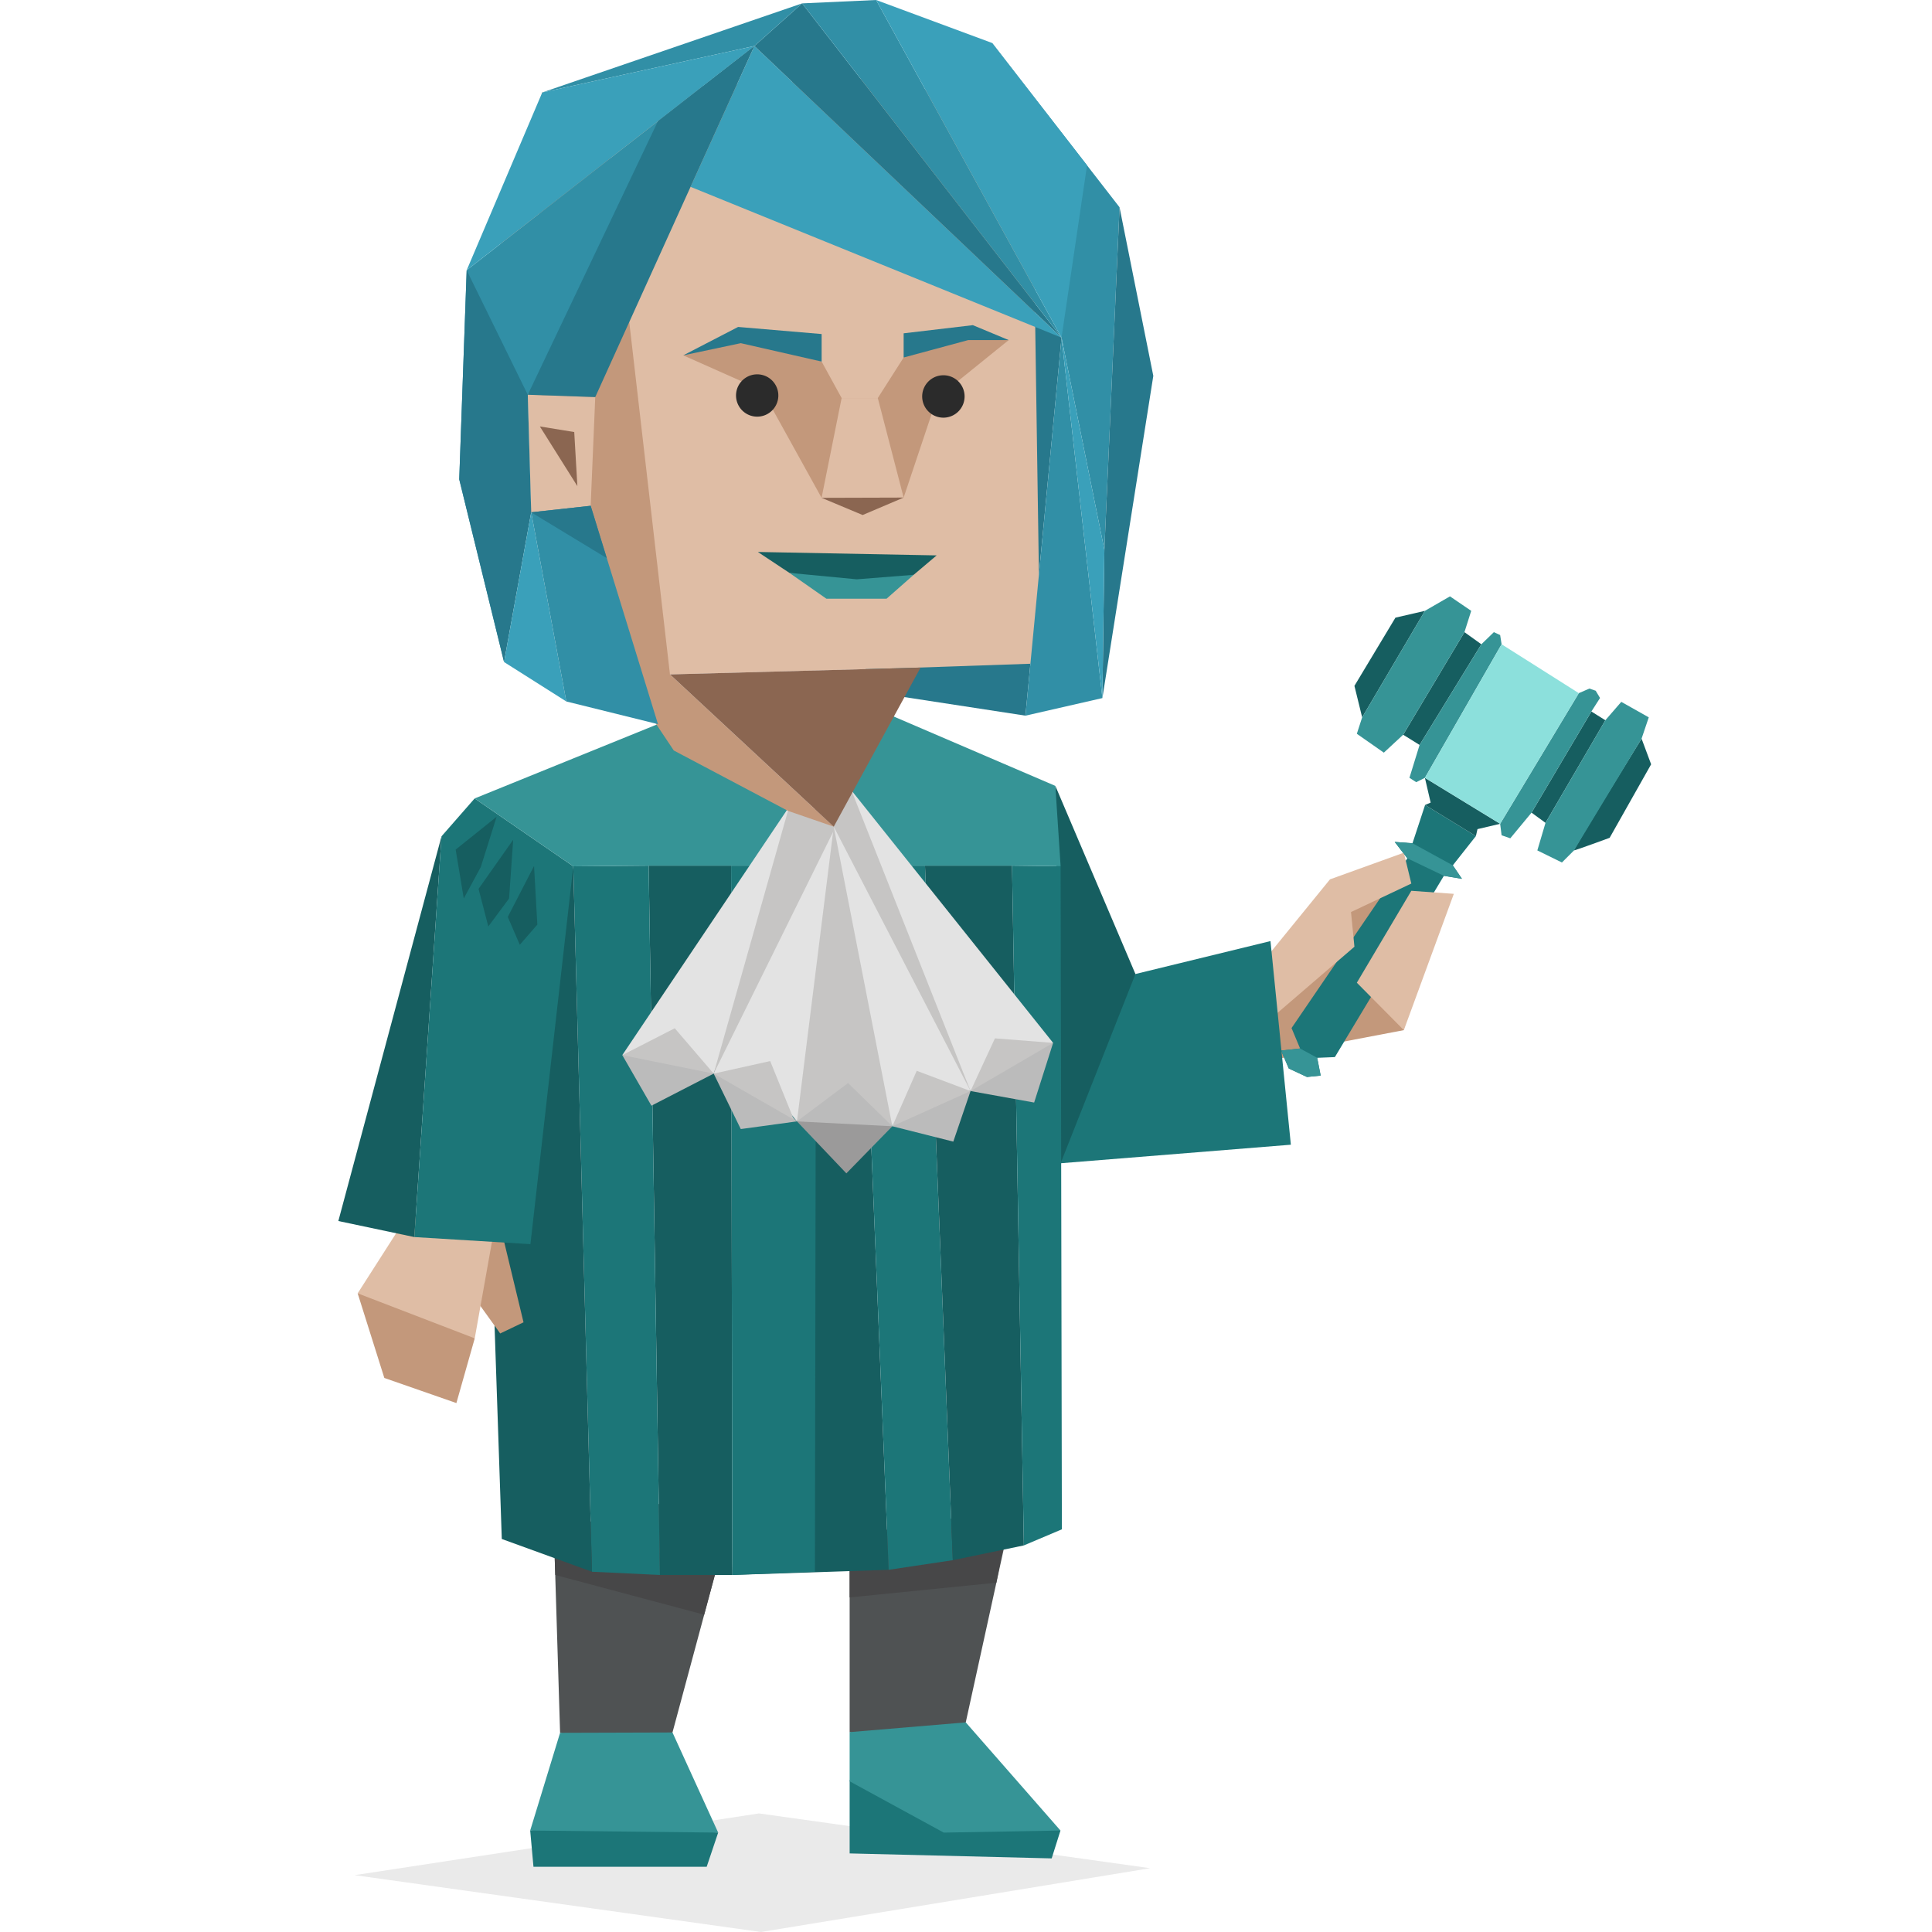 <svg id="illustration" xmlns="http://www.w3.org/2000/svg" viewBox="0 0 400 400"><defs><style>.cls-1,.cls-16{fill:#c3987b;}.cls-2{fill:#1c7678;}.cls-15,.cls-3{fill:#dfbda5;}.cls-23,.cls-4{fill:#165e60;}.cls-22,.cls-5{fill:#369496;}.cls-6{fill:#8ce0dc;}.cls-7{fill:#2a2b2a;opacity:0.1;}.cls-8{fill:#4f5253;}.cls-9{fill:#474748;}.cls-10{fill:#e3e3e3;}.cls-11{fill:#c6c5c4;}.cls-12{fill:#bbb;}.cls-13{fill:#9b9a9a;}.cls-14,.cls-18{fill:#27788c;}.cls-15,.cls-16,.cls-17,.cls-18,.cls-19,.cls-22,.cls-23{fill-rule:evenodd;}.cls-17{fill:#8b6651;}.cls-19{fill:#2b2b2b;}.cls-20{fill:#3aa0ba;}.cls-21{fill:#318fa6;}</style></defs><polygon class="cls-1" points="292.2 182.93 296.07 182.93 290.65 213.28 275.07 216.25 258.55 221.08 264.23 203.25 275.84 189.8 282.71 183.9 292.2 182.93"/><polygon class="cls-2" points="295.05 166.66 305.57 173.1 300.79 179.16 302.68 181.95 298.94 181.33 276.37 218.86 272.71 219.01 273.43 222.69 270.6 222.98 266.83 221.22 265.23 217.5 269.17 217.08 267.4 212.85 291.38 177.71 288.76 174.31 292.44 174.59 295.05 166.66"/><polygon class="cls-3" points="301 185.06 290.65 213.28 280.92 203.46 292.2 184.43 301 185.06"/><polygon class="cls-3" points="290.65 176.54 292.2 182.93 279.71 188.83 280.42 196.01 260.55 213.1 261.81 198.7 275.36 182.06 290.65 176.54"/><polygon class="cls-4" points="290.51 152.12 303.2 130.88 306.7 133.39 293.91 154.23 290.51 152.12"/><polygon class="cls-4" points="282.02 148.52 295.01 126.47 288.91 127.88 280.42 142 282.02 148.52"/><polygon class="cls-4" points="295.05 166.66 296.2 166.17 295.01 161.04 310.59 170.56 305.9 171.66 305.57 173.1 295.05 166.66"/><polygon class="cls-4" points="317.09 168.25 329.48 147.31 332.37 149.12 319.98 170.36 317.09 168.25"/><path class="cls-4" d="M339.87,152.93s-14.29,23.14-14,23.14,7.39-2.61,7.39-2.61l8.59-15.22Z"/><polygon class="cls-5" points="335.67 145.31 341.36 148.52 339.87 152.93 325.88 176.07 323.38 178.57 318.29 176.07 319.98 170.36 332.37 149.12 335.67 145.31"/><polygon class="cls-5" points="282.02 148.52 280.92 151.92 286.51 155.83 290.51 152.12 303.2 130.88 304.6 126.47 300.2 123.47 295.01 126.47 282.02 148.52"/><polygon class="cls-5" points="306.7 133.39 309.29 130.88 310.59 131.48 310.89 133.39 295.01 161.04 293.21 161.94 291.81 161.04 293.91 154.23 306.7 133.39"/><polygon class="cls-5" points="329.48 147.31 331.27 144.51 330.37 143.01 329.07 142.56 326.88 143.51 310.59 170.56 310.89 172.94 312.69 173.56 317.09 168.25 329.48 147.31"/><polygon class="cls-6" points="295.01 161.04 310.89 133.39 326.88 143.51 310.59 170.56 295.01 161.04"/><polygon class="cls-5" points="269.17 217.08 272.71 219.01 273.43 222.69 270.6 222.98 266.83 221.22 265.23 217.5 269.17 217.08"/><polygon class="cls-5" points="288.76 174.31 292.44 174.59 300.79 179.16 302.68 181.95 298.94 181.33 291.38 177.71 288.76 174.31"/><polygon class="cls-2" points="267.26 237 263.04 194.84 235.08 201.66 223.73 216.82 219.59 240.84 267.26 237"/><polygon class="cls-4" points="218.5 162.71 235.08 201.66 219.59 240.84 218.5 162.71"/><polygon class="cls-7" points="238.13 386.79 157.14 375.45 73.41 388.23 157.56 400 238.13 386.79"/><polygon class="cls-8" points="208.07 319.56 193.78 313.04 175.91 319.48 175.91 358.62 188.18 361.87 199.95 356.6 208.07 319.56"/><polygon class="cls-2" points="217.74 384.76 219.56 378.99 199.53 369.89 185.93 367.29 175.91 368.59 175.91 383.73 217.74 384.76"/><polygon class="cls-5" points="195.39 379.42 175.91 368.8 175.91 358.62 199.95 356.6 219.56 378.99 195.39 379.42"/><polygon class="cls-8" points="114.7 317.78 134.53 310.52 150.22 317.87 139.23 358.69 126.68 361.87 115.96 358.76 114.7 317.78"/><polygon class="cls-9" points="175.91 319.48 175.91 330.73 206.29 327.68 209.1 313.04 175.91 319.48"/><polygon class="cls-9" points="145.79 334.31 114.96 326.08 114.7 317.78 148.69 323.56 145.79 334.31"/><polygon class="cls-5" points="148.69 379.42 134.26 381.3 109.77 378.99 115.96 358.76 139.23 358.69 148.69 379.42"/><polygon class="cls-2" points="146.31 386.5 110.45 386.5 109.77 378.99 148.69 379.42 146.31 386.5"/><polygon class="cls-4" points="178 179.22 183.99 325.01 151.62 326.08 155.37 179.22 178 179.22"/><polygon class="cls-4" points="151.37 179.22 134.3 179.22 136.63 326.08 151.62 326.08 151.37 179.22"/><polygon class="cls-2" points="134.3 179.22 118.69 179.36 122.56 325.41 136.63 326.08 134.3 179.22"/><polygon class="cls-4" points="118.69 179.36 101.82 257.59 103.89 318.63 122.56 325.41 118.69 179.36"/><polygon class="cls-2" points="178 179.22 191.51 179.22 197.27 323.02 183.99 325.01 178 179.22"/><polygon class="cls-1" points="103.5 253.47 108.39 273.77 103.56 276.08 97.95 268.28 96.41 251.74 103.5 253.47"/><polygon class="cls-4" points="191.51 179.22 209.53 179.22 211.98 319.96 197.27 323.02 191.51 179.22"/><polygon class="cls-2" points="209.53 179.22 219.59 179.34 219.85 316.63 211.98 319.96 209.53 179.22"/><polygon class="cls-1" points="98.29 277.09 85.62 268.21 74.05 267.77 79.57 285.29 94.49 290.49 98.29 277.09"/><polygon class="cls-3" points="102.5 253.47 98.29 277.09 74.05 267.77 83.94 252.32 94.66 249.72 102.5 253.47"/><polygon class="cls-4" points="91.41 173.15 70.05 252.8 85.78 256.12 91.41 173.15"/><polygon class="cls-2" points="118.69 179.36 109.82 257.59 85.78 256.12 91.41 173.15 98.27 165.31 118.69 179.36"/><polygon class="cls-5" points="219.59 179.34 218.5 162.71 183.53 147.7 178.71 158.05 172.62 171.15 175.75 179.22 178 179.22 191.51 179.22 209.53 179.22 219.59 179.34"/><polygon class="cls-5" points="118.69 179.36 98.27 165.31 137.16 149.53 139.5 154.4 162.38 167.03 172.62 171.15 175.75 179.22 155.37 179.22 134.3 179.22 118.69 179.36"/><polygon class="cls-4" points="110.57 179.29 111.25 191.43 107.62 195.61 105.13 189.84 110.57 179.29"/><polygon class="cls-4" points="106.25 173.86 105.4 186.02 101.1 191.82 99.08 184.03 106.25 173.86"/><polygon class="cls-4" points="102.82 169.1 94.34 175.9 96.02 186.02 99.54 179.51 102.82 169.1"/><polygon class="cls-2" points="151.37 179.22 151.62 326.08 168.72 325.41 168.97 179.22 151.37 179.22"/><polygon class="cls-10" points="138.3 217.58 128.84 218.45 163.38 167.03 159.46 190.43 147.76 222.28 138.3 217.58"/><polygon class="cls-11" points="176.91 168.26 164.02 202.42 147.76 222.28 163.38 167.03 176.91 168.26"/><polygon class="cls-10" points="157.15 222.49 165 232.17 174.6 208.19 174.56 168.04 147.76 222.28 157.15 222.49"/><polygon class="cls-11" points="184.75 233.18 174.88 228.7 165 232.17 172.62 171.15 183.21 204.51 184.75 233.18"/><polygon class="cls-10" points="200.94 225.89 192.11 224.59 184.75 233.18 172.62 171.15 191.34 196.13 200.94 225.89"/><polygon class="cls-11" points="176.28 163.64 192.6 192.02 200.94 225.89 172.62 171.15 175.37 165.37 176.28 163.64"/><polygon class="cls-10" points="208.3 218.3 218.04 215.92 176.28 163.64 200.94 225.89 208.3 218.3"/><polygon class="cls-12" points="218.04 215.92 208.3 218.3 200.94 225.89 214.11 228.27 218.04 215.92"/><polygon class="cls-12" points="197.37 236.36 200.94 225.89 191.34 226.39 184.75 233.18 197.37 236.36"/><polygon class="cls-13" points="175.23 242.93 184.75 233.18 175.16 230.37 165 232.17 175.23 242.93"/><polygon class="cls-12" points="147.76 222.28 157.43 224.88 165 232.17 153.37 233.76 147.76 222.28"/><polygon class="cls-12" points="128.84 218.45 138.44 218.3 147.76 222.28 134.87 228.92 128.84 218.45"/><polygon class="cls-11" points="205.99 214.98 218.04 215.92 200.94 225.89 205.99 214.98"/><polygon class="cls-11" points="189.8 221.7 200.94 225.89 184.75 233.18 189.8 221.7"/><polygon class="cls-12" points="175.58 224.23 184.75 233.18 165 232.17 175.58 224.23"/><polygon class="cls-11" points="159.46 219.68 164.37 231.81 147.76 222.28 159.46 219.68"/><polygon class="cls-11" points="139.7 212.89 147.76 222.28 128.84 218.45 139.7 212.89"/><polygon class="cls-14" points="219.78 69.91 198.19 55.7 198.93 126.2 212.31 148.17 219.78 69.91"/><polygon class="cls-14" points="212.31 148.17 175.75 142.56 199.58 114.08 212.31 148.17"/><polygon class="cls-15" points="215.37 137.35 213.75 28.45 185.9 16.01 112.27 19.14 103.37 49.36 109.23 79.47 109.98 106.07 138.71 139.63 187.39 138.31 215.37 137.35"/><polygon class="cls-16" points="138.71 139.63 126.07 30.22 112.27 19.14 109.98 106.07 116.53 110.49 118.17 123.47 139.5 155.38 163.14 167.88 172.62 171.15 138.71 139.63"/><polygon class="cls-15" points="109.98 106.07 109.27 81.73 123.24 82.21 122.29 104.72 109.98 106.07"/><polyline class="cls-17" points="172.62 171.15 138.71 139.63 190.59 138.22"/><polygon class="cls-17" points="119.54 100.65 118.89 89.45 111.77 88.29 119.54 100.65"/><polygon class="cls-16" points="187.09 103.02 193.99 82.41 208.84 70.41 201.33 69.16 190.69 71.05 187.09 74.02 181.74 82.41 174.25 82.41 170.11 74.86 152.59 69.44 141.46 73.57 157.8 80.84 170.1 103.07 187.09 103.02"/><polygon class="cls-18" points="187.09 74.02 187.09 69.01 201.42 67.32 208.84 70.41 200.46 70.41 187.09 74.02"/><path class="cls-19" d="M195.07,77.7a4.39,4.39,0,1,0,4.63,4.12,4.38,4.38,0,0,0-4.63-4.12"/><path class="cls-19" d="M156.51,77.51a4.38,4.38,0,1,0,4.63,4.12,4.38,4.38,0,0,0-4.63-4.12"/><polygon class="cls-20" points="142.97 38.68 219.78 69.91 156.19 9.52 142.97 38.68"/><polygon class="cls-14" points="156.19 9.52 166.07 0.7 219.78 69.91 156.19 9.52"/><polygon class="cls-21" points="205.41 8.9 231.79 42.91 228.65 113.84 219.78 69.91 205.41 8.9"/><polygon class="cls-21" points="166.07 0.7 181.39 0 219.78 69.91 166.07 0.7"/><polygon class="cls-20" points="181.39 0 205.41 8.9 225.06 34.23 219.78 69.91 181.39 0"/><polygon class="cls-14" points="231.79 42.91 238.78 77.82 228.24 144.53 228.65 113.84 231.79 42.91"/><polygon class="cls-21" points="212.31 148.17 228.24 144.53 219.78 69.91 212.31 148.17"/><polygon class="cls-21" points="156.19 9.52 166.07 0.7 112.27 19.14 156.19 9.52"/><polygon class="cls-21" points="156.19 9.52 109.27 81.73 104.36 137.07 95.08 99.24 96.62 55.95 156.19 9.52"/><polygon class="cls-14" points="109.27 81.73 96.62 55.95 95.08 99.24 104.36 137.07 109.98 106.07 109.27 81.73"/><polygon class="cls-20" points="96.62 55.95 112.27 19.14 156.19 9.52 96.62 55.95"/><polygon class="cls-20" points="109.98 106.07 104.36 137.07 117.25 145.23 109.98 106.07"/><polygon class="cls-21" points="109.98 106.07 117.25 145.23 136.23 149.93 122.29 104.72 109.98 106.07"/><polygon class="cls-22" points="163.44 118.61 171.1 123.96 183.55 123.96 189.17 119.01 163.44 118.61"/><polygon class="cls-14" points="125.63 115.56 122.29 104.72 109.98 106.07 125.63 115.56"/><polygon class="cls-15" points="174.25 82.41 181.74 82.41 187.09 103.02 170.1 103.07 174.25 82.41"/><polygon class="cls-23" points="193.92 114.99 189.17 119.01 177.39 119.94 163.44 118.61 156.91 114.28 193.92 114.99"/><polygon class="cls-17" points="170.1 103.07 178.6 106.63 187.09 103.02 170.1 103.07"/><path class="cls-18" d="M170.11,74.86v-5.7l-17.29-1.47-11.36,5.88,11.91-2.52Z"/><polygon class="cls-20" points="219.78 69.91 228.65 113.84 228.24 144.53 219.78 69.91"/><polygon class="cls-14" points="156.19 9.52 136.23 25.07 109.27 81.73 123.24 82.21 156.19 9.52"/></svg>